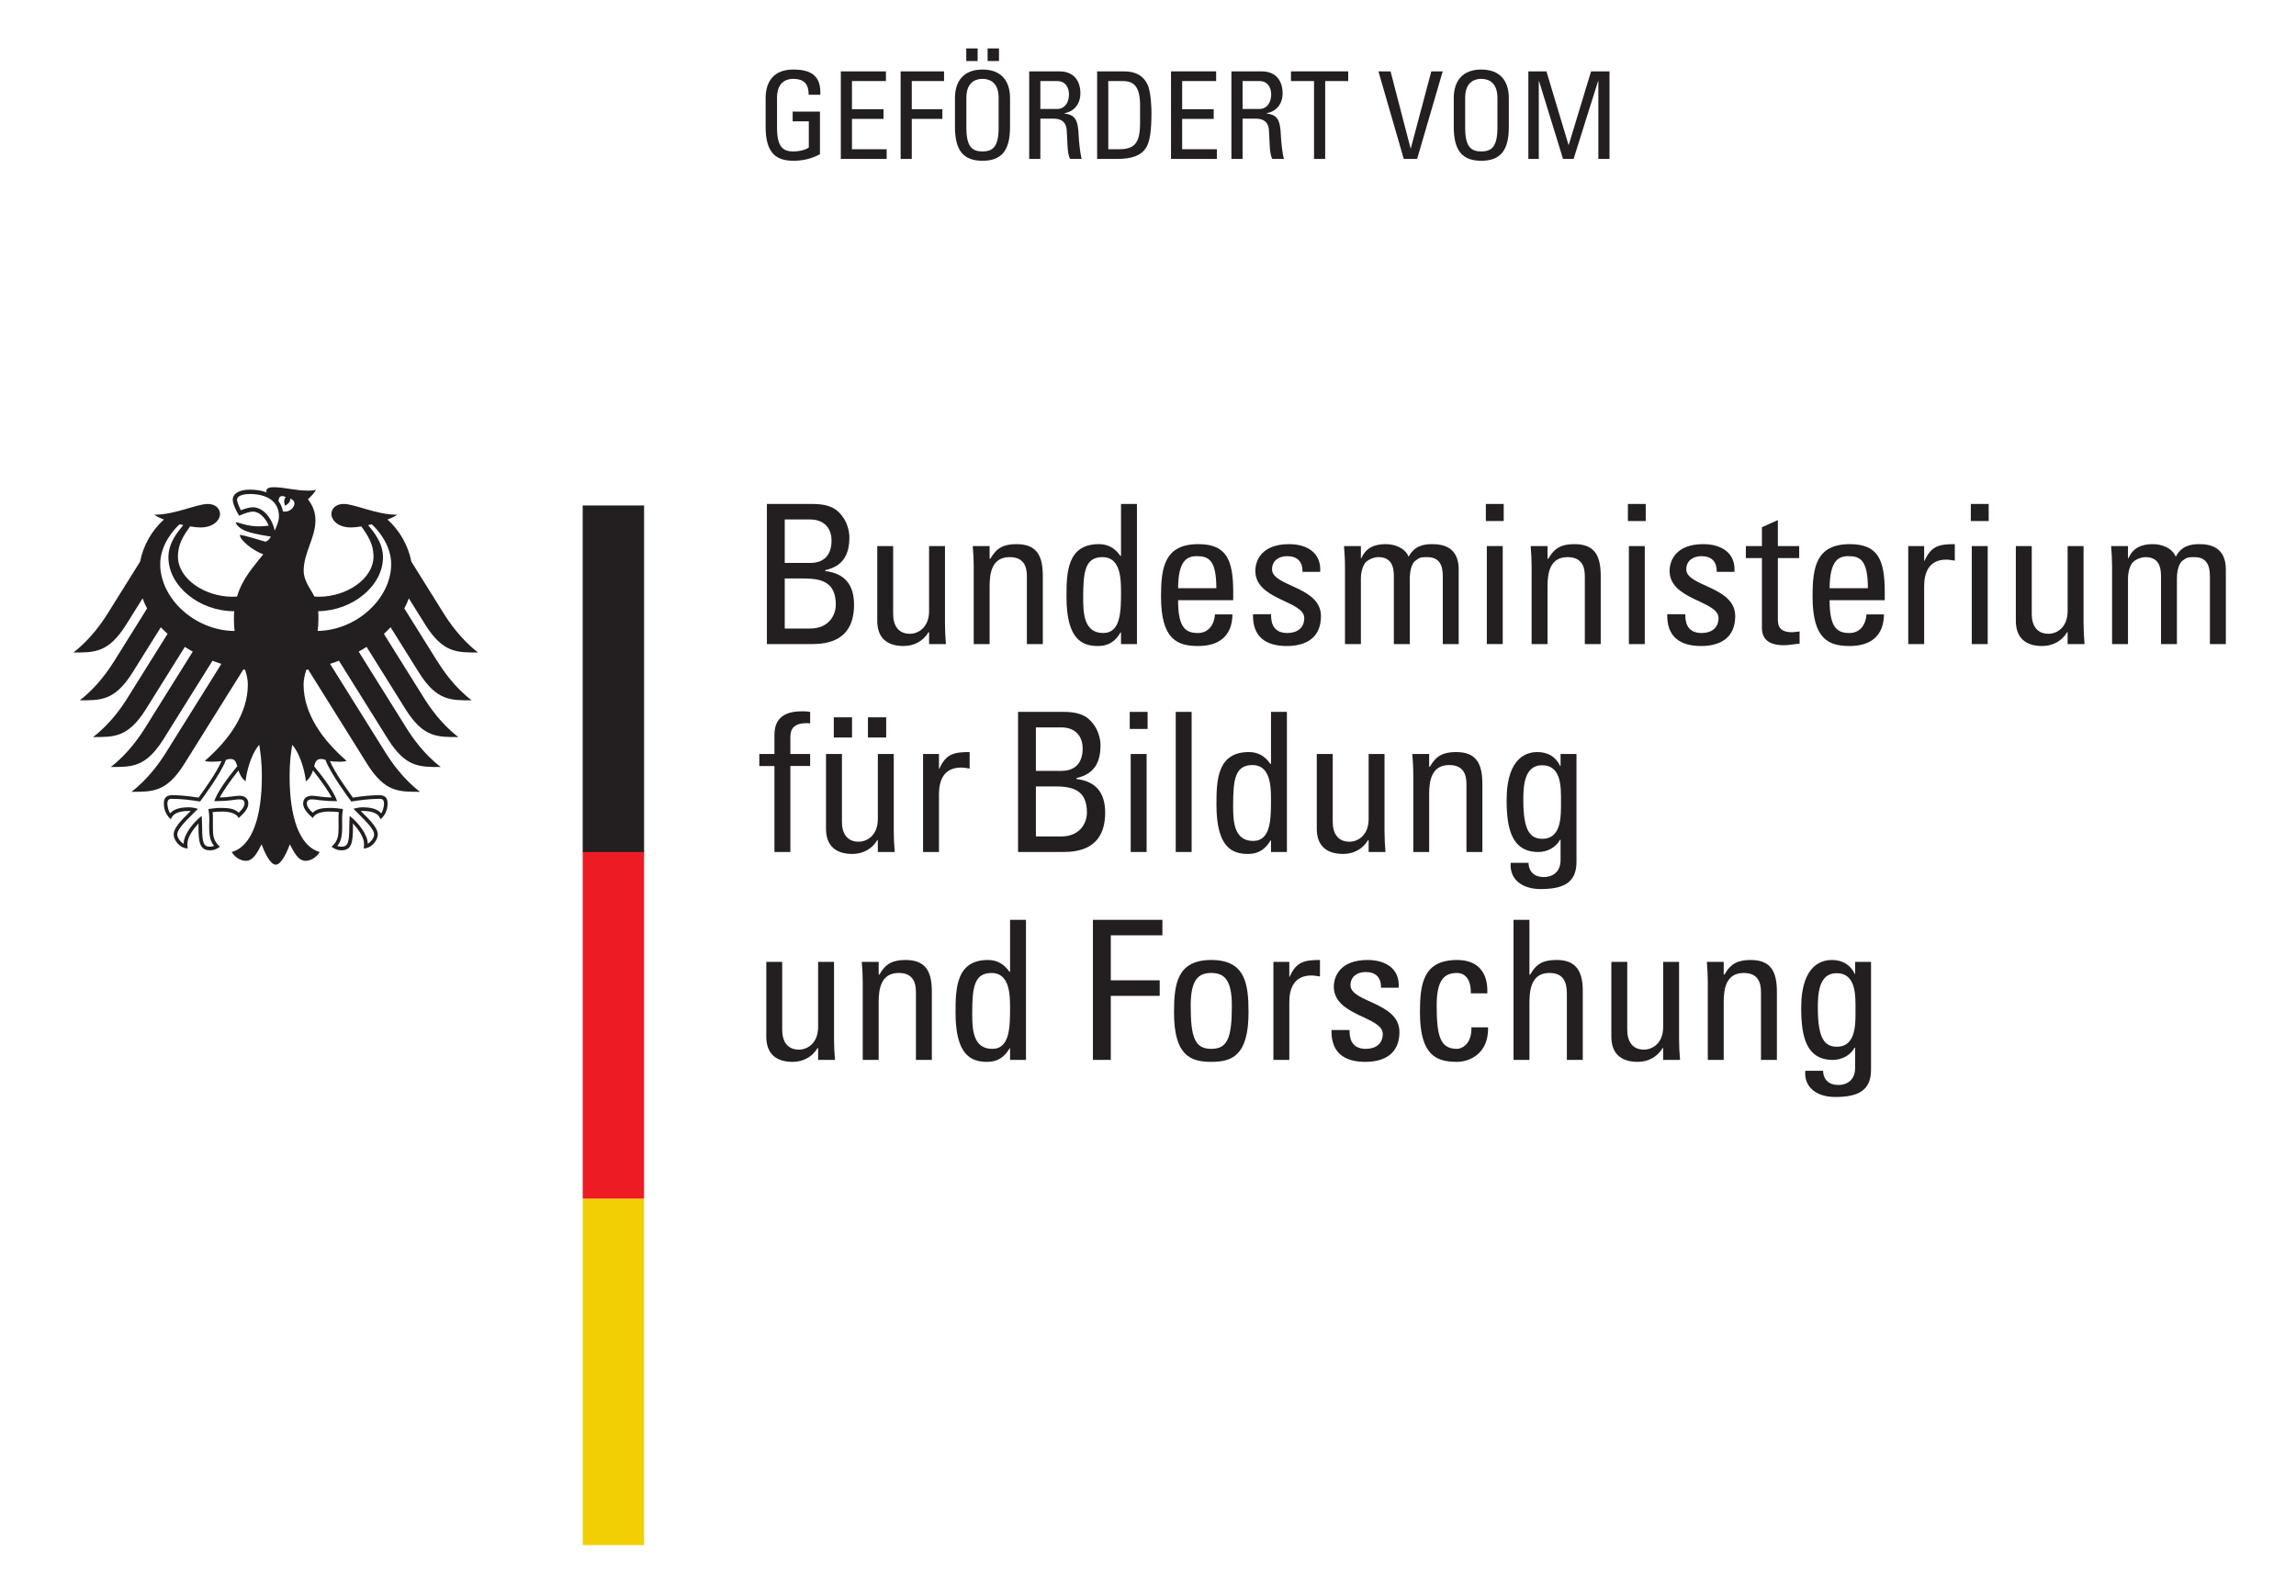 <?xml version="1.0" encoding="UTF-8" standalone="no"?>
<!-- Created with Inkscape (http://www.inkscape.org/) -->
<svg xmlns:dc="http://purl.org/dc/elements/1.1/" xmlns:cc="http://creativecommons.org/ns#" xmlns:rdf="http://www.w3.org/1999/02/22-rdf-syntax-ns#" xmlns:svg="http://www.w3.org/2000/svg" xmlns="http://www.w3.org/2000/svg" xmlns:sodipodi="http://sodipodi.sourceforge.net/DTD/sodipodi-0.dtd" xmlns:inkscape="http://www.inkscape.org/namespaces/inkscape" id="svg2" inkscape:version="0.92.2 5c3e80d, 2017-08-06" xml:space="preserve" width="165.62mm" height="115.171mm" viewBox="0 0 165.62 115.171" sodipodi:docname="gefoerdert-bmbf.svg">
  <defs id="defs6"></defs>
  <g id="g10" inkscape:groupmode="layer" inkscape:label="ink_ext_XXXXXX" transform="matrix(1.25,0,0,-1.25,-218.988,439.652)">
    <g id="g948" transform="translate(-47.464,142.975)">
      <g transform="matrix(0.1,0,0,0.1,211.04,98.557)" id="g12">
        <path inkscape:connector-curvature="0" id="path14" style="fill:#231f20;fill-opacity:1;fill-rule:nonzero;stroke:none" d="m 588.258,509.215 c 0,-9.406 -6.168,-13.098 -11.09,-13.098 -6.5,0 -9.637,4.59 -9.637,11.418 v 39.207 h -9.179 v -43.125 c 0,-9.629 5.371,-14.558 15.234,-14.558 5.926,0 11.309,2.8 14.336,7.949 h 0.336 V 490.18 H 598 c -0.34,3.925 -0.562,7.843 -0.562,11.758 v 44.804 h -9.18 v -37.527"></path>
        <path inkscape:connector-curvature="0" id="path16" style="fill:#231f20;fill-opacity:1;fill-rule:nonzero;stroke:none" d="m 653.891,490.18 v 39.199 c 0,11.203 -3.028,18.476 -15.121,18.476 -7.286,0 -11.543,-2.011 -15.122,-8.398 h -0.441 v 7.285 h -9.75 c 0.336,-3.926 0.551,-7.832 0.551,-11.765 V 490.18 h 9.199 v 33.496 c 0,7.726 1.453,16.679 11.531,16.679 7.836,0 9.965,-4.929 9.965,-10.976 V 490.18 h 9.188 v 0"></path>
        <path inkscape:connector-curvature="0" id="path18" style="fill:#231f20;fill-opacity:1;fill-rule:nonzero;stroke:none" d="m 699.023,520.758 c 0,-11.418 0,-24.199 -10.3,-24.199 -11.535,0 -11.535,12.332 -11.535,20.839 0,15.118 1.351,22.957 11.207,22.957 10.179,0 10.628,-12.097 10.628,-19.597 z m 0,20.281 h -0.328 c -3.144,4.465 -7.058,6.816 -12.429,6.816 -18.262,0 -18.707,-16.23 -18.707,-30.351 0,-24.863 9.179,-28.445 18.257,-28.445 5.934,0 9.848,2.578 12.985,7.851 h 0.222 v -6.73 h 9.184 v 80.859 h -9.184 v -30"></path>
        <path inkscape:connector-curvature="0" id="path20" style="fill:#231f20;fill-opacity:1;fill-rule:nonzero;stroke:none" d="m 757.148,490.18 v 36.965 h 28.227 v 8.964 h -28.227 v 25.985 h 29.786 v 8.945 H 746.836 V 490.18 h 10.312 v 0"></path>
        <path inkscape:connector-curvature="0" id="path22" style="fill:#231f20;fill-opacity:1;fill-rule:nonzero;stroke:none" d="m 815.141,496.559 c -9.524,0 -11.879,6.609 -11.879,24.988 0,15.461 4.808,18.808 11.879,18.808 7.05,0 11.871,-3.347 11.871,-18.808 0,-18.379 -2.352,-24.988 -11.871,-24.988 z m 0,-7.5 c 11.984,0 21.496,3.582 21.496,28.562 0,16.582 -1.899,30.234 -21.496,30.234 -19.602,0 -21.508,-13.652 -21.508,-30.234 0,-24.98 9.515,-28.562 21.508,-28.562 v 0"></path>
        <path inkscape:connector-curvature="0" id="path24" style="fill:#231f20;fill-opacity:1;fill-rule:nonzero;stroke:none" d="m 860.168,546.742 h -9.18 V 490.18 h 9.18 v 33.371 c 0,7.625 2.578,15.359 12.754,15.359 1.68,0 3.262,-0.351 4.941,-0.574 v 9.519 c -8.965,0 -13.652,-0.996 -17.465,-9.628 h -0.23 v 8.515"></path>
        <path inkscape:connector-curvature="0" id="path26" style="fill:#231f20;fill-opacity:1;fill-rule:nonzero;stroke:none" d="m 923.723,506.313 c 0,17.238 -28.243,17.023 -28.243,26.992 0,4.922 3.829,7.609 8.75,7.609 5.821,0 8.965,-3.137 8.848,-9.062 h 10.195 c 0.782,11.191 -7.832,16.003 -17.91,16.003 -15.918,0 -19.511,-9.519 -19.511,-15.449 0,-16.914 28.242,-17.136 28.242,-27.215 0,-5.832 -4.258,-8.632 -9.766,-8.632 -9.277,0 -9.394,7.625 -9.394,10.867 h -10.411 c -0.351,-12.988 7.286,-18.367 19.493,-18.367 11.191,0 19.707,4.812 19.707,17.254 v 0"></path>
        <path inkscape:connector-curvature="0" id="path28" style="fill:#231f20;fill-opacity:1;fill-rule:nonzero;stroke:none" d="m 974.426,528.609 c 0.566,12.657 -6.055,19.246 -17.363,19.246 -19.59,0 -21.504,-13.652 -21.504,-30.234 0,-24.98 9.531,-28.562 21.504,-28.562 6.289,0 18.164,4.031 17.812,19.941 h -9.629 c 0.332,-10.195 -6.055,-12.441 -8.183,-12.441 -9.512,0 -11.856,6.609 -11.856,24.988 0,15.461 4.805,18.808 11.856,18.808 3.476,0 8.066,-2.468 7.851,-11.746 h 9.512 v 0"></path>
        <path inkscape:connector-curvature="0" id="path30" style="fill:#231f20;fill-opacity:1;fill-rule:nonzero;stroke:none" d="m 1029.52,490.18 v 40.097 c 0,12.766 -5.37,17.578 -15,17.578 -7.38,0 -11.64,-1.785 -15.329,-8.398 h -0.449 v 31.582 h -9.179 V 490.18 h 9.179 v 33.273 c 0,9.512 2.348,16.902 11.528,16.902 7.85,0 10.07,-4.929 10.07,-11.875 v -38.3 h 9.18 v 0"></path>
        <path inkscape:connector-curvature="0" id="path32" style="fill:#231f20;fill-opacity:1;fill-rule:nonzero;stroke:none" d="m 1075.91,509.215 c 0,-9.406 -6.15,-13.098 -11.09,-13.098 -6.51,0 -9.63,4.59 -9.63,11.418 v 39.207 h -9.18 v -43.125 c 0,-9.629 5.37,-14.558 15.23,-14.558 5.94,0 11.31,2.8 14.34,7.949 h 0.33 v -6.828 h 9.75 c -0.36,3.925 -0.57,7.843 -0.57,11.758 v 44.804 h -9.18 v -37.527"></path>
        <path inkscape:connector-curvature="0" id="path34" style="fill:#231f20;fill-opacity:1;fill-rule:nonzero;stroke:none" d="m 1141.54,490.18 v 39.199 c 0,11.203 -3.03,18.476 -15.12,18.476 -7.27,0 -11.53,-2.011 -15.12,-8.398 h -0.45 v 7.285 h -9.72 c 0.31,-3.926 0.54,-7.832 0.54,-11.765 V 490.18 h 9.18 v 33.496 c 0,7.726 1.47,16.679 11.54,16.679 7.84,0 9.97,-4.929 9.97,-10.976 V 490.18 h 9.18 v 0"></path>
        <path inkscape:connector-curvature="0" id="path36" style="fill:#231f20;fill-opacity:1;fill-rule:nonzero;stroke:none" d="m 1186.91,518.746 c 0,-7.851 0.33,-20.949 -10.75,-20.949 -6.83,0 -10.99,4.25 -10.99,22.394 0,7.508 0.35,20.047 10.76,20.047 11.52,0 10.98,-13.093 10.98,-21.492 z m -0.22,21.055 h -0.23 c -2.58,5.476 -7.27,8.054 -13.21,8.054 -4.59,0 -17.69,-1.667 -17.69,-27.664 0,-16.796 3.01,-30.011 18.36,-30.011 4.92,0 10.08,2.578 12.42,7.05 h 0.35 v -11.757 c 0,-5.821 -3.48,-9.746 -9.86,-9.746 -5.04,0 -8.52,2.91 -8.62,8.183 h -10.31 c -0.78,-10.418 7.74,-15.117 17.13,-15.117 12.42,0 20.84,3.02 20.84,15.676 v 62.273 h -9.18 v -6.941"></path>
        <path inkscape:connector-curvature="0" id="path38" style="fill:#231f20;fill-opacity:1;fill-rule:nonzero;stroke:none" d="m 554.32,666.742 v -6.941 h 8.727 V 610.18 h 9.191 v 49.621 h 11.426 v 6.941 h -11.426 v 9.629 c 0,4.59 1.672,8.742 11.426,8.078 v 6.59 c -1.348,0.234 -2.476,0.344 -4.383,0.344 -8.172,0 -16.234,-2.238 -16.234,-13.672 v -10.969 h -8.727 v 0"></path>
        <path inkscape:connector-curvature="0" id="path40" style="fill:#231f20;fill-opacity:1;fill-rule:nonzero;stroke:none" d="m 607.824,687.906 h -10.527 v -11.64 h 10.527 z m 19.715,0 h -10.535 v -11.64 h 10.535 z m -4.82,-58.691 c 0,-9.406 -6.16,-13.098 -11.094,-13.098 -6.484,0 -9.621,4.602 -9.621,11.418 v 39.207 h -9.191 v -43.125 c 0,-9.629 5.382,-14.558 15.234,-14.558 5.933,0 11.308,2.8 14.336,7.949 h 0.336 v -6.828 h 9.742 c -0.328,3.925 -0.551,7.843 -0.551,11.758 v 44.804 h -9.191 v -37.527"></path>
        <path inkscape:connector-curvature="0" id="path42" style="fill:#231f20;fill-opacity:1;fill-rule:nonzero;stroke:none" d="m 658,666.742 h -9.18 V 610.18 H 658 v 33.371 c 0,7.625 2.578,15.359 12.777,15.359 1.68,0 3.231,-0.351 4.922,-0.574 v 9.519 c -8.965,0 -13.672,-0.996 -17.476,-9.628 H 658 v 8.515"></path>
        <path inkscape:connector-curvature="0" id="path44" style="fill:#231f20;fill-opacity:1;fill-rule:nonzero;stroke:none" d="m 713.93,648.031 h 10.976 c 10.528,0 18.469,-2.226 18.469,-15.117 0,-5.926 -3.906,-13.777 -14.887,-13.777 H 713.93 Z m 0,34.063 h 14.558 c 8.625,0 12.43,-5.496 12.43,-12.207 0,-7.852 -3.914,-12.782 -11.977,-12.879 H 713.93 Z m 15.683,-71.914 c 9.176,0 24.289,2.011 24.289,22.734 0,11.086 -5.035,18.039 -16.562,19.387 v 0.547 c 10.414,2.351 13.883,9.082 13.883,19.168 0,1.554 -0.45,6.367 -3.254,10.754 -3.016,4.472 -6.824,8.269 -18.028,8.269 H 703.629 V 610.18 h 25.984 v 0"></path>
        <path inkscape:connector-curvature="0" id="path46" style="fill:#231f20;fill-opacity:1;fill-rule:nonzero;stroke:none" d="m 777.828,666.742 h -9.183 V 610.18 h 9.183 z m -9.742,14.453 h 10.309 v 9.844 h -10.309 v -9.844"></path>
        <path inkscape:connector-curvature="0" id="path48" style="fill:#231f20;fill-opacity:1;fill-rule:nonzero;stroke:none" d="m 803.801,691.039 h -9.18 V 610.18 h 9.18 v 80.859"></path>
        <path inkscape:connector-curvature="0" id="path50" style="fill:#231f20;fill-opacity:1;fill-rule:nonzero;stroke:none" d="m 849.602,640.758 c 0,-11.418 0,-24.199 -10.309,-24.199 -11.543,0 -11.543,12.332 -11.543,20.839 0,15.118 1.352,22.957 11.207,22.957 10.191,0 10.645,-12.097 10.645,-19.597 z m 0,20.281 h -0.352 c -3.125,4.465 -7.043,6.816 -12.422,6.816 -18.254,0 -18.707,-16.23 -18.707,-30.351 0,-24.863 9.188,-28.445 18.258,-28.445 5.941,0 9.851,2.578 13.008,7.851 h 0.215 v -6.73 h 9.179 v 80.859 h -9.179 v -30"></path>
        <path inkscape:connector-curvature="0" id="path52" style="fill:#231f20;fill-opacity:1;fill-rule:nonzero;stroke:none" d="m 905.949,629.215 c 0,-9.406 -6.176,-13.098 -11.094,-13.098 -6.503,0 -9.628,4.602 -9.628,11.418 v 39.207 h -9.204 v -43.125 c 0,-9.629 5.375,-14.558 15.239,-14.558 5.937,0 11.328,2.8 14.336,7.949 h 0.351 v -6.828 h 9.727 c -0.332,3.925 -0.567,7.843 -0.567,11.758 v 44.804 h -9.16 v -37.527"></path>
        <path inkscape:connector-curvature="0" id="path54" style="fill:#231f20;fill-opacity:1;fill-rule:nonzero;stroke:none" d="m 971.574,610.18 v 39.199 c 0,11.203 -3.027,18.476 -15.117,18.476 -7.285,0 -11.543,-2.011 -15.117,-8.398 h -0.469 v 7.285 h -9.726 c 0.332,-3.926 0.566,-7.832 0.566,-11.765 V 610.18 h 9.16 v 33.496 c 0,7.726 1.465,16.679 11.543,16.679 7.852,0 9.981,-4.929 9.981,-10.976 V 610.18 h 9.179 v 0"></path>
        <path inkscape:connector-curvature="0" id="path56" style="fill:#231f20;fill-opacity:1;fill-rule:nonzero;stroke:none" d="m 1016.95,638.746 c 0,-7.851 0.32,-20.949 -10.77,-20.949 -6.832,0 -10.973,4.25 -10.973,22.394 0,7.508 0.332,20.047 10.763,20.047 11.52,0 10.98,-13.093 10.98,-21.492 z m -0.24,21.055 h -0.21 c -2.58,5.476 -7.29,8.054 -13.23,8.054 -4.586,0 -17.692,-1.667 -17.692,-27.664 0,-16.796 3.027,-30.011 18.362,-30.011 4.92,0 10.08,2.578 12.44,7.05 h 0.33 v -11.746 c 0,-5.832 -3.48,-9.757 -9.84,-9.757 -5.06,0 -8.538,2.921 -8.636,8.183 h -10.312 c -0.781,-10.41 7.734,-15.117 17.148,-15.117 12.42,0 20.82,3.02 20.82,15.676 v 62.273 h -9.18 v -6.941"></path>
        <path inkscape:connector-curvature="0" id="path58" style="fill:#231f20;fill-opacity:1;fill-rule:nonzero;stroke:none" d="m 569,768.031 h 10.98 c 10.528,0 18.477,-2.226 18.477,-15.117 0,-5.926 -3.922,-13.777 -14.887,-13.777 H 569 Z m 0,34.063 h 14.57 c 8.614,0 12.43,-5.496 12.43,-12.207 0,-7.852 -3.93,-12.782 -12,-12.879 h -15 z m 15.672,-71.914 c 9.199,0 24.312,2.011 24.312,22.734 0,11.086 -5.035,18.039 -16.578,19.387 v 0.547 c 10.422,2.351 13.899,9.082 13.899,19.168 0,1.554 -0.45,6.367 -3.254,10.754 -3.016,4.472 -6.824,8.269 -18.028,8.269 H 558.695 V 730.18 h 25.977 v 0"></path>
        <path inkscape:connector-curvature="0" id="path60" style="fill:#231f20;fill-opacity:1;fill-rule:nonzero;stroke:none" d="m 652.289,749.215 c 0,-9.406 -6.172,-13.098 -11.101,-13.098 -6.485,0 -9.629,4.602 -9.629,11.418 v 39.207 h -9.176 v -43.125 c 0,-9.629 5.371,-14.558 15.226,-14.558 5.93,0 11.313,2.8 14.329,7.949 h 0.351 v -6.828 h 9.727 c -0.325,3.925 -0.551,7.843 -0.551,11.758 v 44.804 h -9.176 v -37.527"></path>
        <path inkscape:connector-curvature="0" id="path62" style="fill:#231f20;fill-opacity:1;fill-rule:nonzero;stroke:none" d="m 717.926,730.18 v 39.199 c 0,11.203 -3.031,18.476 -15.133,18.476 -7.273,0 -11.531,-2.011 -15.113,-8.398 h -0.453 v 7.285 h -9.743 c 0.344,-3.926 0.567,-7.832 0.567,-11.765 V 730.18 h 9.176 v 33.496 c 0,7.726 1.457,16.679 11.543,16.679 7.835,0 9.964,-4.929 9.964,-10.976 V 730.18 h 9.192 v 0"></path>
        <path inkscape:connector-curvature="0" id="path64" style="fill:#231f20;fill-opacity:1;fill-rule:nonzero;stroke:none" d="m 763.051,760.758 c 0,-11.418 0,-24.199 -10.301,-24.199 -11.527,0 -11.527,12.332 -11.527,20.839 0,15.118 1.336,22.957 11.199,22.957 10.18,0 10.629,-12.097 10.629,-19.597 z m 0,20.281 h -0.324 c -3.133,4.465 -7.063,6.816 -12.434,6.816 -18.262,0 -18.711,-16.23 -18.711,-30.351 0,-24.863 9.184,-28.445 18.262,-28.445 5.933,0 9.855,2.578 12.984,7.851 h 0.223 v -6.73 h 9.191 v 80.859 h -9.191 v -30"></path>
        <path inkscape:connector-curvature="0" id="path66" style="fill:#231f20;fill-opacity:1;fill-rule:nonzero;stroke:none" d="m 795.988,762.438 c 0.11,15.671 4.93,18.476 10.754,18.476 6.711,0 11.317,-2.004 11.317,-18.476 z m 31.809,-6.946 v 4.817 c 0,18.699 -4.043,27.546 -20.156,27.546 -19.602,0 -21.508,-13.652 -21.508,-30.234 0,-24.98 9.515,-28.562 21.508,-28.562 11.871,0 19.597,5.711 19.707,18.25 H 817.27 c -0.336,-5.692 -3.594,-10.75 -9.852,-10.75 -7.172,0 -11.43,3.144 -11.43,18.933 h 31.809 v 0"></path>
        <path inkscape:connector-curvature="0" id="path68" style="fill:#231f20;fill-opacity:1;fill-rule:nonzero;stroke:none" d="m 878.43,746.313 c 0,17.238 -28.223,17.023 -28.223,26.992 0,4.922 3.809,7.609 8.731,7.609 5.82,0 8.96,-3.137 8.847,-9.062 h 10.195 c 0.782,11.191 -7.851,16.003 -17.929,16.003 -15.903,0 -19.485,-9.519 -19.485,-15.449 0,-16.914 28.235,-17.136 28.235,-27.215 0,-5.832 -4.258,-8.632 -9.746,-8.632 -9.297,0 -9.414,7.625 -9.414,10.867 h -10.418 c -0.336,-12.988 7.273,-18.367 19.5,-18.367 11.191,0 19.707,4.824 19.707,17.254 v 0"></path>
        <path inkscape:connector-curvature="0" id="path70" style="fill:#231f20;fill-opacity:1;fill-rule:nonzero;stroke:none" d="m 929.699,730.18 v 38.078 c 0,2.129 0.43,7.734 3.145,9.969 2.441,2.011 3.457,2.128 6.929,2.128 7.407,0 8.969,-5.261 8.969,-10.976 V 730.18 h 9.18 v 43.008 c 0,13.332 -9.531,14.667 -15.449,14.667 -5.157,0 -10.313,-1.218 -13.438,-7.273 -2.148,5.145 -8.086,7.273 -13.222,7.273 -6.602,0 -11.426,-2.128 -14.102,-8.171 h -0.234 v 7.058 h -9.747 c 0.333,-3.926 0.567,-7.832 0.567,-11.765 V 730.18 h 9.18 v 38.078 c 0,2.129 0.449,5.496 2.128,8.301 1.348,2.129 5.157,3.796 7.95,3.796 7.402,0 8.945,-5.261 8.945,-10.976 V 730.18 h 9.199 v 0"></path>
        <path inkscape:connector-curvature="0" id="path72" style="fill:#231f20;fill-opacity:1;fill-rule:nonzero;stroke:none" d="m 983.332,786.742 h -9.184 V 730.18 h 9.184 z m -9.746,14.453 h 10.312 v 9.844 h -10.312 v -9.844"></path>
        <path inkscape:connector-curvature="0" id="path74" style="fill:#231f20;fill-opacity:1;fill-rule:nonzero;stroke:none" d="m 1039.88,730.18 v 39.199 c 0,11.203 -3.01,18.476 -15.12,18.476 -7.29,0 -11.53,-2.011 -15.12,-8.398 h -0.45 v 7.285 h -9.745 c 0.328,-3.926 0.547,-7.832 0.547,-11.765 V 730.18 h 9.198 v 33.496 c 0,7.726 1.47,16.679 11.54,16.679 7.84,0 9.97,-4.929 9.97,-10.976 V 730.18 h 9.18 v 0"></path>
        <path inkscape:connector-curvature="0" id="path76" style="fill:#231f20;fill-opacity:1;fill-rule:nonzero;stroke:none" d="m 1065.3,786.742 h -9.17 V 730.18 h 9.17 z m -9.74,14.453 h 10.29 v 9.844 h -10.29 v -9.844"></path>
        <path inkscape:connector-curvature="0" id="path78" style="fill:#231f20;fill-opacity:1;fill-rule:nonzero;stroke:none" d="m 1117.49,746.313 c 0,17.238 -28.24,17.023 -28.24,26.992 0,4.922 3.81,7.609 8.73,7.609 5.84,0 8.98,-3.137 8.85,-9.062 h 10.21 c 0.78,11.191 -7.85,16.003 -17.93,16.003 -15.9,0 -19.49,-9.519 -19.49,-15.449 0,-16.914 28.24,-17.136 28.24,-27.215 0,-5.832 -4.27,-8.632 -9.74,-8.632 -9.32,0 -9.42,7.625 -9.42,10.867 h -10.43 c -0.31,-12.988 7.29,-18.367 19.52,-18.367 11.17,0 19.7,4.824 19.7,17.254 v 0"></path>
        <path inkscape:connector-curvature="0" id="path80" style="fill:#231f20;fill-opacity:1;fill-rule:nonzero;stroke:none" d="m 1123.63,786.742 v -6.941 h 9.27 v -40.215 c 0,-6.496 3.93,-10.078 12.66,-10.078 3.03,0 6.05,0.672 9.08,0.906 v 7.043 c -2.01,-0.227 -3.48,-0.449 -4.14,-0.449 -8.4,0 -8.4,4.609 -8.4,8.183 v 34.61 h 12.31 v 6.941 h -12.31 v 15 l -9.2,-4.129 v -10.871 h -9.27 v 0"></path>
        <path inkscape:connector-curvature="0" id="path82" style="fill:#231f20;fill-opacity:1;fill-rule:nonzero;stroke:none" d="m 1171.96,762.438 c 0.12,15.671 4.93,18.476 10.77,18.476 6.72,0 11.31,-2.004 11.31,-18.476 z m 31.82,-6.946 v 4.817 c 0,18.699 -4.02,27.546 -20.15,27.546 -19.61,0 -21.51,-13.652 -21.51,-30.234 0,-24.98 9.51,-28.562 21.51,-28.562 11.85,0 19.58,5.711 19.7,18.25 h -10.08 c -0.35,-5.692 -3.57,-10.75 -9.84,-10.75 -7.19,0 -11.45,3.144 -11.45,18.933 h 31.82 v 0"></path>
        <path inkscape:connector-curvature="0" id="path84" style="fill:#231f20;fill-opacity:1;fill-rule:nonzero;stroke:none" d="m 1226.52,786.742 h -9.18 V 730.18 h 9.18 v 33.371 c 0,7.625 2.57,15.359 12.77,15.359 1.68,0 3.24,-0.351 4.92,-0.574 v 9.519 c -8.96,0 -13.65,-0.996 -17.46,-9.628 h -0.23 v 8.515"></path>
        <path inkscape:connector-curvature="0" id="path86" style="fill:#231f20;fill-opacity:1;fill-rule:nonzero;stroke:none" d="M 1263.2,786.742 H 1254 V 730.18 h 9.2 z m -9.75,14.453 h 10.31 v 9.844 h -10.31 v -9.844"></path>
        <path inkscape:connector-curvature="0" id="path88" style="fill:#231f20;fill-opacity:1;fill-rule:nonzero;stroke:none" d="m 1309.31,749.215 c 0,-9.406 -6.13,-13.098 -11.08,-13.098 -6.5,0 -9.62,4.602 -9.62,11.418 v 39.207 h -9.18 v -43.125 c 0,-9.629 5.37,-14.558 15.23,-14.558 5.94,0 11.31,2.8 14.34,7.949 h 0.31 v -6.828 h 9.76 c -0.35,3.925 -0.56,7.843 -0.56,11.758 v 44.804 h -9.2 v -37.527"></path>
        <path inkscape:connector-curvature="0" id="path90" style="fill:#231f20;fill-opacity:1;fill-rule:nonzero;stroke:none" d="m 1372.38,730.18 v 38.078 c 0,2.129 0.44,7.734 3.14,9.969 2.46,2.011 3.46,2.128 6.93,2.128 7.41,0 8.97,-5.261 8.97,-10.976 V 730.18 h 9.2 v 43.008 c 0,13.332 -9.53,14.667 -15.47,14.667 -5.16,0 -10.29,-1.218 -13.44,-7.273 -2.13,5.145 -8.07,7.273 -13.22,7.273 -6.6,0 -11.43,-2.128 -14.1,-8.171 h -0.24 v 7.058 h -9.74 c 0.35,-3.926 0.56,-7.832 0.56,-11.765 V 730.18 h 9.18 v 38.078 c 0,2.129 0.45,5.496 2.13,8.301 1.35,2.129 5.16,3.796 7.97,3.796 7.36,0 8.95,-5.261 8.95,-10.976 V 730.18 h 9.18 v 0"></path>
        <path inkscape:connector-curvature="0" id="path92" style="fill:#f2cf04;fill-opacity:1;fill-rule:nonzero;stroke:none" d="m 452.402,410.172 h 35.43 V 210.16 h -35.43 v 200.012"></path>
        <path inkscape:connector-curvature="0" id="path94" style="fill:#ed1c24;fill-opacity:1;fill-rule:nonzero;stroke:none" d="m 452.402,610.875 h 35.43 V 410.172 h -35.43 v 200.703"></path>
        <path inkscape:connector-curvature="0" id="path96" style="fill:#231f20;fill-opacity:1;fill-rule:nonzero;stroke:none" d="m 452.402,810.172 h 35.43 V 610.18 h -35.43 v 199.992"></path>
        <path inkscape:connector-curvature="0" id="path98" style="fill:#231f20;fill-opacity:1;fill-rule:nonzero;stroke:none" d="m 250.082,610.141 z m 0.012,-0.086 z m -0.02,-0.02 z m 0,0.145 z m 91.805,166.172 c 0,11.398 -8.285,20.41 -11.199,22.961 l -2.102,-0.481 c 3.102,-3.789 8.57,-10.125 8.57,-18.523 0,-16.524 -17.464,-30.891 -37.398,-31.153 0.152,-1.699 0.145,-3.203 0.145,-4.484 0,-2.363 -0.153,-4.676 -0.438,-6.922 22.625,0.41 42.422,18.797 42.422,38.602 z M 310.691,639.527 c -9.656,0 -11.746,1.016 -14.293,1.016 -1.636,0 -3.191,-0.156 -3.191,-2.473 0,-1.609 1.809,-3.953 3.438,-5.183 2.273,2.254 5.39,2.742 10.425,2.742 2.356,0 5.563,-0.457 6.977,-0.645 -0.195,-1.394 -0.477,-3.191 -0.477,-5.722 0,-1.328 0.047,-2.879 0.047,-4.52 0,-5.695 -0.832,-8.722 -2.82,-11.008 0.43,-0.261 1.57,-0.496 2.254,-0.496 3.699,0 4.644,1.883 4.644,11.485 0,2.898 0.235,5.586 0.235,6.277 5.168,-3.945 10.433,-10.977 10.433,-16.062 1.688,0.867 3.672,3.417 3.672,5.332 0,3.464 -5.789,8.621 -11.933,14.843 0.855,0.203 3.136,0.86 5.011,0.86 4.825,0 8.727,-0.801 10.996,-3.477 0.899,0.977 1.641,3.914 1.641,5.574 0,2.891 -1.66,2.793 -2.863,2.793 -5.137,0 -11.485,-0.8 -16.028,-1.55 -1.652,2.207 -12.179,16.445 -14.91,24.042 -0.785,0.274 -1.394,0.497 -2.687,0.497 -2.532,0 -3.192,-1.766 -3.844,-4.188 5.801,-7.043 11.383,-14.699 13.273,-20.137 z m -57.64,20.137 c -0.653,2.422 -1.297,4.188 -3.832,4.188 -1.305,0 -1.914,-0.223 -2.68,-0.497 -2.75,-7.597 -13.266,-21.835 -14.93,-24.042 -4.523,0.75 -10.89,1.55 -16.019,1.55 -1.211,0 -2.863,0.098 -2.863,-2.793 0,-1.66 0.734,-4.597 1.644,-5.574 2.262,2.676 6.172,3.477 10.988,3.477 1.887,0 4.153,-0.657 5.008,-0.86 -6.144,-6.222 -11.933,-11.379 -11.933,-14.843 0,-1.915 1.996,-4.465 3.679,-5.332 0,5.085 5.27,12.117 10.426,16.062 0,-0.691 0.246,-3.379 0.246,-6.277 0,-9.602 0.945,-11.485 4.641,-11.485 0.676,0 1.816,0.235 2.258,0.496 -1.989,2.286 -2.829,5.313 -2.829,11.008 0,1.641 0.063,3.192 0.063,4.52 0,2.531 -0.297,4.328 -0.488,5.722 1.406,0.188 4.625,0.645 6.98,0.645 5.024,0 8.145,-0.488 10.422,-2.742 1.633,1.23 3.438,3.574 3.438,5.183 0,2.317 -1.551,2.473 -3.192,2.473 -2.555,0 -4.637,-1.016 -14.297,-1.016 1.899,5.438 7.469,13.094 13.27,20.137 z m -39.719,120.645 c 0,8.398 5.469,14.734 8.559,18.523 l -2.082,0.481 c -2.934,-2.551 -11.211,-11.563 -11.211,-22.961 0,-19.942 20.078,-38.457 42.91,-38.614 -0.242,2.168 -0.383,4.465 -0.383,6.934 0,1.535 0.063,3.047 0.191,4.465 -20.171,0 -37.984,14.492 -37.984,31.172 z m 61.34,15.359 c 1.043,2.395 2.437,5.234 2.437,8.359 0,8.653 -7.171,12.774 -16.773,12.774 -4.93,0 -7.422,-1.59 -7.422,-3.192 0,-1.601 1.633,-5.117 2.258,-6.203 1.769,0.793 4.98,1.731 6.836,1.731 6.59,0 11.512,-7.395 12.664,-13.469 z m 4.719,11.066 c 5.613,-1.093 9.437,6.075 4.105,7.352 0.738,-2.363 -2.851,-4.031 -2.851,-4.031 0,0 -1.368,3.164 0.406,4.968 -3.266,1.602 -4.094,-0.339 -4.156,-2.351 1.285,-1.719 2.121,-3.723 2.496,-5.938 z m 18.168,-49.132 c 0.898,-0.059 1.754,-0.106 2.652,-0.106 15.797,0 31.469,10.215 31.469,23.309 0,6.984 -3.141,11.867 -7.02,17.277 -2.277,-0.383 -4.351,-0.598 -5.984,-0.598 -7.156,0 -11.039,3.84 -11.321,7.61 0,3.386 2.758,5.957 7.04,5.957 6.644,0 18.761,-6.223 30.964,-6.223 -1.199,-0.906 -3.195,-1.863 -5.601,-2.762 7.152,-6.445 11.933,-15.078 13.758,-24.308 l 18.707,-29.942 c 3.136,-5 9.785,-14.824 19.789,-22.5 -12.094,0 -20.133,-0.281 -30.356,15.899 l -9.586,15.344 c -0.707,-1.985 -1.59,-3.918 -2.613,-5.813 l 19.066,-30.527 c 3.18,-5.047 9.743,-14.805 19.801,-22.508 -12.101,0 -20.117,-0.293 -30.355,15.898 l -16.414,26.278 c -1.227,-1.297 -2.52,-2.578 -3.895,-3.809 l 23.172,-37.07 c 3.188,-5.078 9.731,-14.774 19.797,-22.5 -12.106,0 -20.125,-0.281 -30.363,15.91 l -22.575,36.133 c -1.496,-0.949 -3.011,-1.848 -4.574,-2.715 l 27.547,-44.102 c 3.18,-5.058 9.719,-14.777 19.797,-22.5 -12.098,0 -20.133,-0.285 -30.348,15.907 l -28.379,45.422 c -1.679,-0.657 -3.394,-1.262 -5.125,-1.817 l 32.079,-51.34 c 3.121,-4.968 9.824,-14.832 19.781,-22.488 -12.098,0 -20.129,-0.285 -30.348,15.906 l -34.18,54.707 -1.046,-0.183 c -0.926,-2.961 -1.571,-5.723 -1.571,-8.477 0,-17.187 11.278,-32.363 24.824,-44.082 -0.875,-0.371 -2.382,-0.519 -3.781,-0.519 -2.781,0 -4.594,0.168 -5.867,0.382 3.148,-7.14 9.883,-16.339 13.285,-21.105 4.434,0.793 10.883,1.426 15.102,1.426 4.414,0 4.902,-2.586 4.902,-4.903 0,-4.004 -1.875,-7.226 -4.047,-9.004 -0.816,2.071 -2.465,4.805 -10.629,4.805 l -0.824,-0.027 c 2.395,-2.668 9.856,-8.703 9.856,-13.574 0,-3.215 -3.528,-8.04 -8.192,-8.04 0.293,1.036 0.242,1.993 0.242,2.708 0,3.933 -3.484,8.542 -6.429,11.757 0.074,-0.957 0.039,-0.851 0.039,-1.972 0,-9.309 -0.836,-13.586 -6.754,-13.586 -2.895,0 -4.903,1.593 -5.586,2.062 3.836,3.543 4.043,6.328 4.043,11.543 l -0.039,4.52 c -0.008,1.191 0.011,2.765 0.195,3.918 -2.117,0.293 -2.957,0.281 -4.594,0.281 0,0 -8.406,0.664 -10.425,-3.699 -2.274,2.078 -5.575,5.027 -5.575,8.308 0,2.149 1.012,4.582 5.328,4.582 1.641,0 6.793,-1.015 11.106,-1.015 -1.152,2.578 -6.316,10.117 -10.77,15.605 -0.683,-2.121 -1.742,-4.433 -4.086,-6.301 -0.324,3.528 -2.382,14.641 -7.886,21.133 -0.641,-4.383 -1.508,-8.894 -1.508,-18.398 0,-23.133 5.562,-40.223 17.375,-43.496 -1.531,-2.684 -4.777,-5.086 -8.152,-5.086 -4.321,0 -6.676,4.89 -9.079,9.511 -1.246,-3.417 -4.691,-11.738 -8.164,-11.738 -3.457,0 -6.91,8.321 -8.152,11.738 -2.402,-4.621 -4.758,-9.511 -9.09,-9.511 -3.363,0 -6.613,2.402 -8.144,5.086 11.8,3.273 17.375,20.363 17.375,43.496 0,9.504 -0.864,14.015 -1.516,18.398 -5.492,-6.492 -7.562,-17.605 -7.879,-21.133 -2.344,1.868 -3.402,4.18 -4.082,6.301 -4.457,-5.488 -9.613,-13.027 -10.781,-15.605 4.324,0 9.473,1.015 11.113,1.015 4.32,0 5.34,-2.433 5.34,-4.582 0,-3.281 -3.32,-6.23 -5.586,-8.308 -2.023,4.363 -10.422,3.699 -10.422,3.699 -1.633,0 -2.476,0.012 -4.597,-0.281 0.175,-1.153 0.214,-2.727 0.187,-3.918 l -0.023,-4.52 c 0,-5.215 0.195,-8 4.035,-11.543 -0.684,-0.469 -2.688,-2.062 -5.586,-2.062 -5.918,0 -6.762,4.277 -6.762,13.586 0,1.121 -0.035,1.015 0.051,1.972 -2.957,-3.215 -6.434,-7.824 -6.434,-11.757 0,-0.715 -0.047,-1.672 0.235,-2.708 -4.649,0 -8.184,4.825 -8.184,8.04 0,4.871 7.473,10.906 9.856,13.574 l -0.829,0.027 c -8.156,0 -9.816,-2.734 -10.625,-4.805 -2.179,1.778 -4.054,5 -4.054,9.004 0,2.317 0.496,4.903 4.91,4.903 4.23,0 10.672,-0.633 15.101,-1.426 3.395,4.766 10.129,13.965 13.278,21.105 -1.262,-0.214 -3.067,-0.382 -5.86,-0.382 -1.394,0 -2.914,0.148 -3.769,0.519 13.531,11.719 24.805,26.895 24.805,44.082 0,2.754 -0.633,5.516 -1.571,8.477 l -1.031,0.183 -34.184,-54.707 c -10.226,-16.191 -18.254,-15.906 -30.347,-15.906 9.957,7.656 16.652,17.52 19.777,22.488 l 32.078,51.34 c -1.734,0.555 -3.433,1.16 -5.121,1.817 l -28.375,-45.422 c -10.23,-16.192 -18.266,-15.907 -30.348,-15.907 10.071,7.723 16.602,17.442 19.782,22.5 l 27.562,44.102 c -1.574,0.867 -3.094,1.766 -4.582,2.715 l -22.578,-36.133 c -10.234,-16.191 -18.254,-15.91 -30.359,-15.91 10.07,7.726 16.617,17.422 19.797,22.5 l 23.164,37.07 c -1.364,1.231 -2.661,2.512 -3.883,3.809 l -16.414,-26.278 c -10.242,-16.191 -18.262,-15.898 -30.36,-15.898 10.051,7.703 16.621,17.461 19.801,22.508 l 19.059,30.527 c -1.012,1.895 -1.891,3.828 -2.602,5.813 l -9.594,-15.344 c -10.226,-16.18 -18.253,-15.899 -30.343,-15.899 10.007,7.676 16.64,17.5 19.789,22.5 l 18.703,29.942 c 1.82,9.23 6.601,17.863 13.754,24.308 -2.395,0.899 -4.403,1.856 -5.606,2.762 12.211,0 24.317,6.211 30.961,6.211 4.297,0 7.043,-2.559 7.043,-5.945 -0.269,-3.77 -4.16,-7.61 -11.324,-7.61 -1.621,0 -3.695,0.215 -5.98,0.598 -3.875,-5.41 -7.012,-10.293 -7.012,-17.277 0,-13.094 15.664,-23.309 31.476,-23.309 0.891,0 1.746,0.047 2.637,0.106 3.133,10.605 9.797,17.57 15.125,24.375 -6.391,2.324 -13.504,8.39 -13.504,11.132 0.809,0.469 13.039,-3.379 14.309,-3.718 0.258,-0.071 0.523,-0.09 0.816,0 1.488,0.449 2.735,2.625 2.735,2.851 -1.309,0.215 -8.981,1.211 -14.231,3.113 -3.984,1.458 -6,4.102 -6,5.11 1.274,0.203 6.133,-2.344 13.258,-2.344 2.629,0 3.148,0.106 5.766,0.43 -1.84,4.375 -5.297,8.074 -9.18,8.074 -1.567,0 -4.985,-0.977 -7.848,-2.402 -1.988,3.086 -3.738,7.16 -3.738,9.386 0,2.618 2.598,5.692 9.914,5.692 2.047,0 3.957,-0.176 5.738,-0.508 1.426,-0.262 2.629,-0.586 3.922,-1.094 -0.101,0.176 -0.16,0.567 -0.16,0.93 0,1.016 0.918,2.078 4.359,2.078 6.02,0 12.196,-1.973 19.77,-1.973 1.965,0 3.293,0.059 4.43,0.539 -0.489,-1.503 -2.618,-3.73 -4.571,-5.527 1.199,-1.652 4.336,-5.617 4.336,-12.031 0,-10.305 -6.793,-18.801 -6.793,-29.219 0,-6.191 4.766,-11.641 6.192,-14.894 v 0"></path>
        <path inkscape:connector-curvature="0" id="path100" style="fill:#231f20;fill-opacity:1;fill-rule:nonzero;stroke:none" d="m 582.809,1047.2 c 0,5.95 -2.446,9.17 -8.961,9.17 -2.028,0 -9.305,-0.35 -9.305,-10.92 v -17.08 c 0,-11.06 3.215,-13.86 9.305,-13.86 4.625,0 7.699,1.26 9.035,2.24 v 15.12 h -9.313 v 5.6 h 15.75 v -24.57 c -4.129,-2.24 -8.957,-3.78 -15.472,-3.78 -10.707,0 -15.887,5.53 -15.887,19.53 v 16.59 c 0,10.08 5.18,16.52 15.887,16.52 10.922,0 16.105,-3.99 15.683,-14.56 h -6.722"></path>
        <path inkscape:connector-curvature="0" id="path102" style="fill:#231f20;fill-opacity:1;fill-rule:nonzero;stroke:none" d="m 601.359,1010.17 v 50.54 h 26.039 v -5.6 h -19.601 v -16.24 H 626 v -5.6 h -18.203 v -17.5 h 20.019 v -5.6 h -26.457"></path>
        <path inkscape:connector-curvature="0" id="path104" style="fill:#231f20;fill-opacity:1;fill-rule:nonzero;stroke:none" d="m 635.871,1010.17 v 50.54 h 25.059 v -5.6 h -18.621 v -16.24 h 17.644 v -5.6 h -17.644 v -23.1 h -6.438"></path>
        <path inkscape:connector-curvature="0" id="path106" style="fill:#231f20;fill-opacity:1;fill-rule:nonzero;stroke:none" d="m 667.227,1028.65 v 16.59 c 0,10.08 5.179,16.52 15.894,16.52 10.707,0 15.887,-6.44 15.887,-16.52 v -16.59 c 0,-14 -5.18,-19.53 -15.887,-19.53 -10.715,0 -15.894,5.53 -15.894,19.53 z m 13.089,38.01 h -6.574 v 7.28 h 6.574 z m 12.11,-38.29 v 17.08 c 0,10.57 -7.278,10.92 -9.305,10.92 -2.031,0 -9.312,-0.35 -9.312,-10.92 v -17.08 c 0,-11.06 3.218,-13.86 9.312,-13.86 6.09,0 9.305,2.8 9.305,13.86 z m 0.211,38.29 h -6.578 v 7.28 h 6.578 v -7.28"></path>
        <path inkscape:connector-curvature="0" id="path108" style="fill:#231f20;fill-opacity:1;fill-rule:nonzero;stroke:none" d="m 716.508,1033.41 v -23.24 h -6.438 v 50.54 h 17.43 c 8.961,0 12.109,-6.3 12.109,-12.6 0,-5.95 -3.289,-10.5 -9.242,-11.55 v -0.14 c 5.809,-0.91 7.91,-2.87 8.262,-13.02 0.066,-2.17 0.769,-10.08 1.746,-13.23 h -6.719 c -1.82,3.5 -1.398,10.08 -1.957,16.8 -0.492,6.16 -5.465,6.44 -7.633,6.44 z m 0,5.6 h 9.66 c 4.617,0 6.859,3.99 6.859,8.4 0,3.64 -1.82,7.7 -6.793,7.7 h -9.726 v -16.1"></path>
        <path inkscape:connector-curvature="0" id="path110" style="fill:#231f20;fill-opacity:1;fill-rule:nonzero;stroke:none" d="m 749.27,1060.71 h 15.539 c 6.441,0 11.062,-2.31 13.582,-7.7 2.031,-4.27 2.238,-14.35 2.238,-15.96 0,-10.78 -0.981,-17.01 -3.078,-20.37 -2.731,-4.34 -7.844,-6.51 -16.66,-6.51 H 749.27 Z m 6.437,-44.94 h 6.09 c 8.961,0 12.25,3.36 12.25,15.12 v 10.22 c 0,10.22 -3.149,14 -9.867,14 h -8.473 v -39.34"></path>
        <path inkscape:connector-curvature="0" id="path112" style="fill:#231f20;fill-opacity:1;fill-rule:nonzero;stroke:none" d="m 791.898,1010.17 v 50.54 h 26.043 v -5.6 h -19.605 v -16.24 h 18.203 v -5.6 h -18.203 v -17.5 h 20.023 v -5.6 h -26.461"></path>
        <path inkscape:connector-curvature="0" id="path114" style="fill:#231f20;fill-opacity:1;fill-rule:nonzero;stroke:none" d="m 833.199,1033.41 v -23.24 h -6.441 v 50.54 h 17.433 c 8.957,0 12.11,-6.3 12.11,-12.6 0,-5.95 -3.293,-10.5 -9.246,-11.55 v -0.14 c 5.812,-0.91 7.91,-2.87 8.261,-13.02 0.071,-2.17 0.774,-10.08 1.75,-13.23 h -6.718 c -1.825,3.5 -1.403,10.08 -1.957,16.8 -0.496,6.16 -5.465,6.44 -7.633,6.44 z m 0,5.6 h 9.656 c 4.622,0 6.864,3.99 6.864,8.4 0,3.64 -1.824,7.7 -6.793,7.7 h -9.727 v -16.1"></path>
        <path inkscape:connector-curvature="0" id="path116" style="fill:#231f20;fill-opacity:1;fill-rule:nonzero;stroke:none" d="m 894.164,1060.71 v -5.6 h -13.293 v -44.94 h -6.441 v 44.94 h -13.301 v 5.6 h 33.035"></path>
        <path inkscape:connector-curvature="0" id="path118" style="fill:#231f20;fill-opacity:1;fill-rule:nonzero;stroke:none" d="m 933.926,1010.17 h -7.699 l -14.629,50.54 h 6.996 l 11.554,-44.45 h 0.141 l 11.824,44.45 h 6.582 l -14.769,-50.54"></path>
        <path inkscape:connector-curvature="0" id="path120" style="fill:#231f20;fill-opacity:1;fill-rule:nonzero;stroke:none" d="m 955.07,1028.65 v 16.59 c 0,10.08 5.176,16.52 15.887,16.52 10.707,0 15.891,-6.44 15.891,-16.52 v -16.59 c 0,-14 -5.184,-19.53 -15.891,-19.53 -10.711,0 -15.887,5.53 -15.887,19.53 z m 25.196,-0.28 v 17.08 c 0,10.57 -7.278,10.92 -9.309,10.92 -2.031,0 -9.312,-0.35 -9.312,-10.92 v -17.08 c 0,-11.06 3.222,-13.86 9.312,-13.86 6.09,0 9.309,2.8 9.309,13.86"></path>
        <path inkscape:connector-curvature="0" id="path122" style="fill:#231f20;fill-opacity:1;fill-rule:nonzero;stroke:none" d="m 1004.14,1010.17 h -6.023 v 50.54 h 10.433 l 12.74,-42.42 h 0.14 l 12.88,42.42 h 10.64 v -50.54 h -6.44 v 44.94 h -0.15 l -14.14,-44.94 h -6.08 l -13.86,44.94 h -0.14 v -44.94"></path>
      </g>
    </g>
  </g>
</svg>
